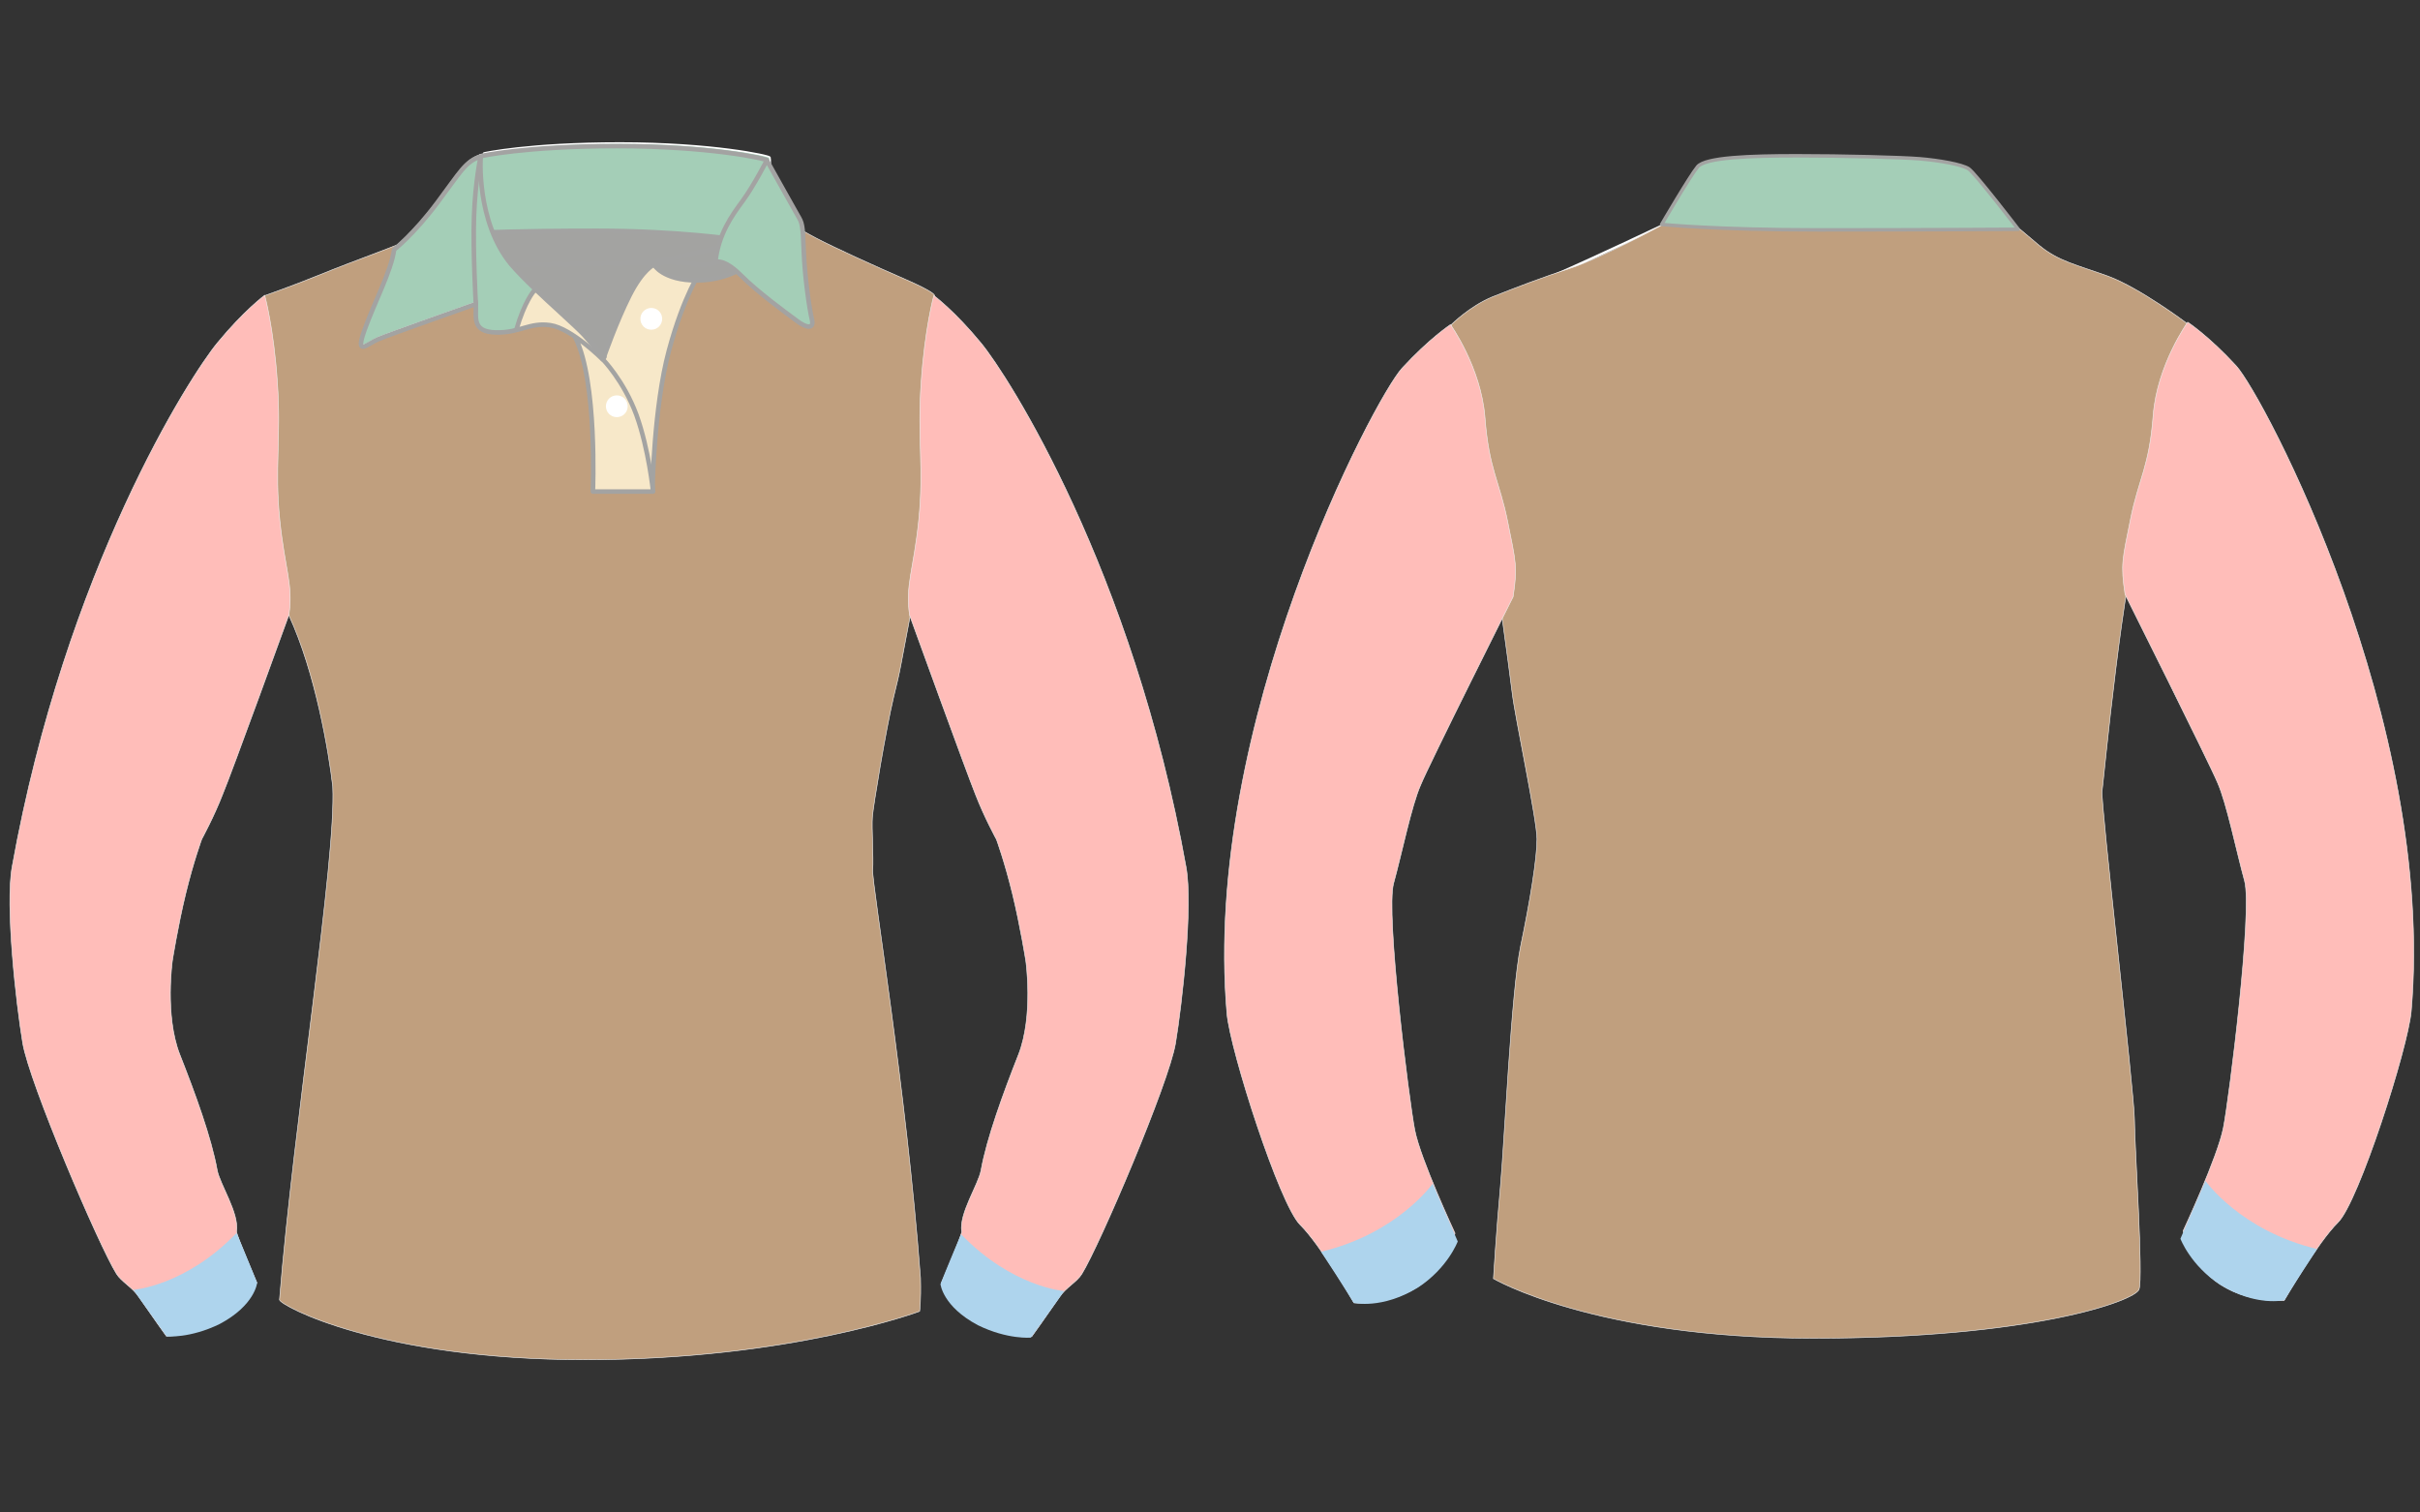 <?xml version="1.0" encoding="utf-8"?>
<!-- Generator: Adobe Illustrator 28.3.0, SVG Export Plug-In . SVG Version: 6.00 Build 0)  -->
<!DOCTYPE svg PUBLIC "-//W3C//DTD SVG 1.1//EN" "http://www.w3.org/Graphics/SVG/1.1/DTD/svg11.dtd">
<svg version="1.1" id="leaver" xmlns:x="http://ns.adobe.com/Extensibility/1.0/" xmlns:i="http://ns.adobe.com/AdobeIllustrator/10.0/" xmlns:graph="http://ns.adobe.com/Graphs/1.0/"
	 xmlns="http://www.w3.org/2000/svg" xmlns:xlink="http://www.w3.org/1999/xlink" x="0px" y="0px" viewBox="0 0 800 500"
	 style="enable-background:new 0 0 800 500;" xml:space="preserve">
<rect x="0" y="0" width="800" height="500" fill="#333333" stroke="none"/>
<style type="text/css">
	.st0{fill:#FFFFFF;}
	.st1{fill:#C09F7E;stroke:#EFEFEF;stroke-width:0.188;stroke-miterlimit:10;}
	.st2{fill:#FFBDB9;stroke:#EFEFEF;stroke-width:0.188;stroke-miterlimit:10;}
	.st3{fill:#A4CEB7;stroke:#FFFFFF;stroke-width:0.564;stroke-miterlimit:10;}
	.st4{fill:none;stroke:#A3A3A2;stroke-width:1.158;stroke-linecap:round;stroke-linejoin:round;stroke-miterlimit:10;}
	.st5{fill:#A3A3A1;}
	.st6{fill:none;stroke:#A3A3A2;stroke-width:1.504;stroke-linecap:round;stroke-linejoin:round;stroke-miterlimit:10;}
	.st7{fill:#F7E8C9;stroke:#FFFFFF;stroke-width:0.564;stroke-miterlimit:10;}
	.st8{fill:#A3A3A1;stroke:#FFFFFF;stroke-width:0.188;stroke-miterlimit:10;}
	.st9{fill:#F7E8C9;}
	.st10{fill:#AED4ED;}
	.st11{display:none;}
	.st12{display:inline;fill:#A3A3A2;}
	.st13{display:inline;}
	.st14{fill:#A3A3A3;}
	.st15{fill:#A3A3A3;stroke:#FFFFFF;stroke-width:0.188;stroke-miterlimit:10;}
	.st16{fill:none;stroke:#A3A3A3;stroke-width:1.504;stroke-linecap:round;stroke-linejoin:round;stroke-miterlimit:10;}
	.st17{fill:none;stroke:#A3A3A3;stroke-width:1.504;stroke-miterlimit:10;}
	.st18{display:inline;fill:none;stroke:#A3A3A3;stroke-width:1.504;stroke-miterlimit:10;}
</style>
<g id="main">
	<path class="st0" d="M562.1,69.1l-12.8,5.1c0,0-21,10-35.6,16.4c-14.6,6.4-18.7,9-25.1,11.5c-6.4,2.6-9.2,5.6-9.2,5.6L562.1,69.1z"
		/>
	<path class="st1" d="M722.7,106.7c0,0-15.3-11.5-25.8-15.4c-10.5-3.8-16.4-4.9-22.8-10.2l-6.4-5.4l-21.2-5.6l-86.7-2l-10,6.1
		c0,0-20.2,11-30.2,14.3c-10,3.3-18.9,6.7-26.4,9.7c-7.4,3.1-13.3,9-13.3,9l-7.9,30.4l22,48.3c0,0,4.9,34.7,5.9,43.2
		c1,8.4,8.2,41.9,8.2,48.3c0,6.4-2.3,20.5-5.4,35.3c-3.1,14.8-5.4,65.5-6.7,79.6c-1.3,14.1-2.3,30.4-2.3,30.4s33.5,19.7,105.7,19.7
		c72.1,0,106.2-12.3,107.7-16.1c1.5-3.8-1.5-48.1-1.5-56.3c0-8.2-11.3-105.2-10.7-108.5c0.5-3.3,7.2-74.7,13-87.3
		c5.9-12.5,7.2-18.4,8.2-30.4c1-12,3.8-16.6,6.1-25.8C724.6,108.8,722.7,106.7,722.7,106.7"/>
	<path class="st1" d="M308.9,97.6c0,0,0.2-1-9.7-5.3c-9.9-4.3-23.3-10.4-29.4-13.6c-6.2-3.2-14-8.4-14-8.4l-15.7,0.9l-85.3,4
		c0,0-17.3,2.2-18.9,3.6c-1.6,1.4-17.4,6.8-31.1,12.4c-7.6,3.1-17.2,6.5-17.2,6.5L75,123.3l-2.6,43.1c0,0,14.5,18.3,23.1,37
		c8.8,19,13.2,45.3,14.5,56.6c1.2,24.4-12.9,111.1-17.6,169.7c0.3,1.9,33.2,19.8,101.1,19.8c67.9,0,110.5-16,110.5-16
		s0.5-3.2,0.3-11c-4.7-62.4-16.1-130.3-15.8-134.8c0.3-4.6-0.4-13.9-0.1-17.7c0.3-3.7,4.4-28.6,7-39.5c2.8-11.5,1-3.8,8.8-44.1
		l10.8-1.4c0,0,9.9-22.5,11.2-24.4C327.6,158.6,308.9,97.6,308.9,97.6z"/>
	<path class="st2" d="M95.5,203.3c1.5-9.9-1.3-14.9-3-31.3c-1.8-17.7,0.5-26.8-0.8-45.5c-1.2-18.1-4.2-28.9-4.2-28.9
		s-6.9,5.1-15.6,15.7C63.1,123.9,21.7,188.1,4,286.6c-2.3,12.7,1.3,45,3.5,58.2c2.2,13.2,25.2,67,31,76.3c1.6,2.6,5.3,4.5,7.3,7.5
		c4.6,6.7,9.2,13.1,9.2,13.1s22.1-0.2,29.9-17.7c0,0-6.8-15.8-6.7-16.9c0.9-6.1-5.5-15.5-6.4-20.3c-1.9-10.6-7.3-25.4-12.4-38.3
		c-5-12.9-2.4-31-2.4-31s1.8-11.4,4.4-22.1c2.6-10.7,5.3-18,5.3-18s4-7.3,6.9-14.8C76.7,255.2,95.5,203.3,95.5,203.3z"/>
	<path class="st2" d="M300.7,203.4c-1.5-9.9,1.3-14.9,3-31.3c1.8-17.7-0.5-26.8,0.8-45.5c1.2-18.1,4.2-28.9,4.2-28.9
		s6.9,5.1,15.6,15.7c8.8,10.6,50.1,74.8,67.8,173.3c2.3,12.7-1.3,45-3.5,58.2c-2.2,13.2-25.2,67-31,76.3c-1.6,2.6-5.3,4.5-7.3,7.5
		c-4.6,6.7-9.2,13.1-9.2,13.1s-22.1-0.2-29.9-17.7c0,0,6.8-15.8,6.7-16.9c-0.9-6.1,5.5-15.5,6.4-20.3c1.9-10.6,7.3-25.4,12.4-38.3
		c5-12.9,2.4-31,2.4-31s-1.8-11.4-4.4-22.1c-2.6-10.7-5.3-18-5.3-18s-4-7.3-6.9-14.8C319.5,255.3,300.7,203.4,300.7,203.4z"/>
	<path class="st2" d="M500.2,197.3c1.5-9.9,0.9-11.5-1.8-24.9c-2.7-13.4-6.2-17.2-7.5-34.4c-1.3-16.6-11.4-30.7-11.4-30.7
		s-7,4.6-16,14.4c-9,9.8-66.2,117.7-57.9,213.4c1.1,12.3,17.4,63.1,24.2,69.8c6.8,6.7,17.8,25.8,17.8,25.8s26.6,2.4,33.4-23
		c0,0-11.4-24.4-13.3-34.1c-1.9-9.7-9.7-71.7-7-81.6c2.7-9.8,5.9-25.6,8.9-32.4C472.3,252.9,500.2,197.3,500.2,197.3z"/>
	<path class="st2" d="M702.5,196.5c-1.5-9.9-0.9-11.5,1.8-24.9c2.7-13.4,6.2-17.2,7.5-34.4c1.3-16.6,11.4-30.7,11.4-30.7
		s7,4.6,16,14.4c9,9.8,66.2,117.7,57.9,213.4c-1.1,12.3-17.4,63.1-24.2,69.8c-6.8,6.7-17.8,25.8-17.8,25.8s-26.6,2.5-33.4-23
		c0,0,11.4-24.4,13.3-34.1c1.9-9.7,9.7-71.7,7-81.6c-2.7-9.8-5.9-25.6-8.9-32.4C730.3,252.1,702.5,196.5,702.5,196.5z"/>
	<g>
		<path class="st3" d="M549.3,74.2c0,0,17.9,1.8,51.9,1.8c34,0,66-0.2,66-0.2s-14.1-18.4-16.4-20c-2.3-1.5-10-2.8-16.1-3.3
			c-6.1-0.5-25.3-1-40.7-1c-15.4,0-30.2,0.5-32.8,3.6C558.7,58.1,549.3,74.2,549.3,74.2"/>
		<path class="st4" d="M549.3,74.2c0,0,17.9,1.8,51.9,1.8c34,0,66-0.2,66-0.2s-14.1-18.4-16.4-20c-2.3-1.5-10-2.8-16.1-3.3
			c-6.1-0.5-25.3-1-40.7-1c-15.4,0-30.2,0.5-32.8,3.6C558.7,58.1,549.3,74.2,549.3,74.2z"/>
	</g>
	<g>
		<path class="st3" d="M254.5,52c-0.3-0.6-19.1-4.7-49.5-4.7c-30.4,0-45,3.3-45,3.3l-4.8,7.4l2.7,26.2c0,0,14.6,2.3,15.3,2.3
			c0.8,0,40.2-0.6,41.6-0.5c1.5,0.2,30.6-6.7,30.6-6.7s8.2-11.8,8.7-12.6C254.4,66.1,254.8,52.6,254.5,52"/>
		<path class="st5" d="M197.4,76.3c-27.1,0-37.6,0.6-37.6,0.6l3.9,19.3c0,0,26.7,8.5,31.7,18.5c5,9.9,8.7,11.5,9.2,11.8
			c0.5,0.3,5.4-18.3,10.8-29.5c5.4-11.2,22.2-6,22.2-6s3.3-3.7,3.1-3.8c-0.2-0.1,2.7-8,2.7-8S224.5,76.3,197.4,76.3"/>
		<path class="st6" d="M253.5,53c-0.3-0.6-19.1-4.7-49.5-4.7c-30.4,0-45,3.3-45,3.3l-4.8,7.4l2.7,26.2c0,0,14.6,2.3,15.3,2.3
			c0.8,0,40.2-0.6,41.6-0.5c1.5,0.2,30.6-6.7,30.6-6.7s8.2-11.8,8.7-12.6C253.4,67,253.8,53.6,253.5,53z"/>
		<path class="st6" d="M197.4,76.3c-27.1,0-37.6,0.6-37.6,0.6l3.9,19.3c0,0,26.7,8.5,31.7,18.5c5,9.9,8.7,11.5,9.2,11.8
			c0.5,0.3,5.4-18.3,10.8-29.5c5.4-11.2,22.2-6,22.2-6s3.3-3.7,3.1-3.8c-0.2-0.1,2.7-8,2.7-8S224.5,76.3,197.4,76.3z"/>
		<path class="st7" d="M225.9,89.8l-9.7-2.3c0,0-3.7,1.5-8.1,10.2c-4.4,8.7-8.4,20.2-8.4,20.2l-2.7,3.8c0,0,3.5,7.9,4,8.9
			c0.6,1,2.2,29.9,3,29.9c0.8,0,11.7,1.4,11.7,1.4s0.4-27.2,5.4-45.9c5-18.6,10.6-26.5,10.6-26.5L225.9,89.8z"/>
		<path class="st6" d="M225.9,89.8l-9.7-2.3c0,0-3.7,1.5-8.1,10.2c-4.4,8.7-8.4,20.2-8.4,20.2l-2.7,3.8c0,0,3.5,7.9,4,8.9
			c0.6,1,2.2,29.9,3,29.9c0.8,0,11.7,1.4,11.7,1.4s0.4-27.2,5.4-45.9c5-18.6,10.6-26.5,10.6-26.5L225.9,89.8z"/>
		<path class="st8" d="M241.4,82.4l-4.2,4.1c0,0-2,1.5-7.4,0.8c-5.4-0.7-10.1-1-13.6,0.2c0,0,2.9,5.2,14.1,5.2
			c11.2,0,17.5-5.7,17.5-5.7L241.4,82.4z"/>
		<path class="st6" d="M241.4,82.4l-4.2,4.1c0,0-2,1.5-7.4,0.8c-5.4-0.7-10.1-1-13.6,0.2c0,0,2.9,5.2,14.1,5.2
			c11.2,0,17.5-5.7,17.5-5.7L241.4,82.4z"/>
		<path class="st7" d="M215.9,162.5c0,0-1.4-13.9-5.5-25.3c-4.2-11.4-11.2-18.5-11.2-18.5l-0.6-2.3l-8.4-4.8
			c7.3,14.4,5.8,50.9,5.8,50.9H215.9z"/>
		<path class="st6" d="M215.9,162.5c0,0-1.4-13.9-5.5-25.3c-4.2-11.4-11.2-18.5-11.2-18.5l-0.6-2.3l-8.4-4.8
			c7.3,14.4,5.8,50.9,5.8,50.9H215.9z"/>
		<path class="st3" d="M168.9,87.3c-11.6-14.2-10-35.6-10-35.6s-2.6,3.4-5.6,10.6l-4.2,24.6c0,0,8,9.2,8.2,13.6
			c0.2,4.4-1.4,9.2,6.6,9.4c2.2,0.2,3.5,0.1,7.3-1.1c0,0,1.4-6.9,2.7-8.6s3.2-4.2,3.2-4.2L168.9,87.3"/>
		<path class="st9" d="M170.8,108.8c0,0,2.1-8.3,5.7-12.5c0,0,6.4,4,12.1,10.4c5.7,6.4,7.4,8.7,7.4,8.7s-9.5-8-14.7-8.1
			C175.9,107.1,170.8,108.8,170.8,108.8z"/>
		<path class="st6" d="M168.9,87.3c-11.6-14.2-10-35.6-10-35.6s-2.6,3.4-5.6,10.6l-4.2,24.6c0,0,8,9.2,8.2,13.6
			c0.2,4.4-1.4,9.2,6.6,9.4c8,0.2,11-3.4,18-2.4c7,1,17.3,11.3,17.3,11.3l0.6-0.8C194.4,110.5,177.5,97.3,168.9,87.3z"/>
		<path class="st3" d="M159,51.2c0,0-1.8,8.2-2.2,19.8c-0.4,11.6,0.6,29,0.6,29s-28.4,10-32.2,11.6c-3.8,1.6-7.8,6-4.6-3
			c3.2-9,8.8-19.4,9.8-26.6c0,0,6.4-5,14.2-15.4C152.4,56.2,153.8,53,159,51.2"/>
		<path class="st6" d="M158.9,51.7c0,0-1.8,8.2-2.2,19.8c-0.4,11.6,0.6,29,0.6,29s-28.4,10-32.2,11.6c-3.8,1.6-7.8,6-4.6-3
			c3.2-9,8.8-19.4,9.8-26.6c0,0,6.4-5,14.2-15.4C152.3,56.7,153.7,53.5,158.9,51.7z"/>
		<path class="st6" d="M176.5,96.2c0,0-3.1,3.4-5.8,12.8"/>
		<path class="st0" d="M207.5,134.3c0,2-1.6,3.6-3.6,3.6c-2,0-3.6-1.6-3.6-3.6c0-2,1.6-3.6,3.6-3.6
			C205.9,130.7,207.5,132.3,207.5,134.3L207.5,134.3z"/>
		<path class="st0" d="M218.9,105.4c0,2-1.6,3.6-3.6,3.6c-2,0-3.6-1.6-3.6-3.6c0-2,1.6-3.6,3.6-3.6
			C217.3,101.8,218.9,103.4,218.9,105.4L218.9,105.4z"/>
		<path class="st3" d="M253.5,53c0,0-4.2,8.2-7.9,13.3c-3.7,5-8.1,11.1-9.1,20.3c0,0,2.7-1.3,8.4,4.4c5.7,5.7,14.8,12.3,18.3,14.9
			c3.5,2.7,6,2.9,5.2-0.3c-0.8-3.2-2.4-14.1-2.7-22.7c-0.3-8.6-0.5-9.2-2-11.7C262.2,68.6,253.5,53,253.5,53"/>
		<path class="st6" d="M253.5,53c0,0-4.2,8.2-7.9,13.3c-3.7,5-8.1,11.1-9.1,20.3c0,0,2.7-1.3,8.4,4.4c5.7,5.7,14.8,12.3,18.3,14.9
			c3.5,2.7,6,2.9,5.2-0.3c-0.8-3.2-2.4-14.1-2.7-22.7c-0.3-8.6-0.5-9.2-2-11.7C262.2,68.6,253.5,53,253.5,53z"/>
	</g>
	<path class="st10" d="M44.1,426.4c0,0,17.3-1.3,34.1-18.8c5.2,12.3,6.8,16.5,6.8,16.5s-0.7,7.4-12.4,13.6
		c-9.8,4.8-17.5,4.1-17.5,4.1L44.1,426.4z"/>
	<path class="st10" d="M351.8,426.8c0,0-17.3-1.3-34.1-18.8c-5.2,12.3-6.8,16.5-6.8,16.5s0.7,7.4,12.4,13.6
		c9.8,4.8,17.5,4.1,17.5,4.1L351.8,426.8z"/>
	<path class="st10" d="M473.6,391.3c0,0-11.6,16.5-36.9,22.5c7.9,12,10.8,16.9,10.8,16.9s9.3,2.3,21.3-5.1
		c9.8-6.4,13.1-15.2,13.1-15.2L473.6,391.3z"/>
	<path class="st10" d="M729.1,390.4c0,0,11.6,16.5,36.9,22.5c-7.9,12-10.8,16.9-10.8,16.9s-9.3,2.3-21.3-5.1
		c-9.8-6.4-13.1-15.2-13.1-15.2L729.1,390.4z"/>
</g>
<g id="matte" class="st11">
	<path class="st12" d="M392.1,286.7c2.3,12.7-1.3,45-3.5,58.2c-2.2,13.2-25.2,67-31,76.3c-1.3,2.1-4,3.8-6,5.9
		c-0.5,0.5-0.9,1-1.3,1.6c-1.5,2.3-3.1,4.5-4.4,6.4l-0.1,0.2l-4.7,6.6l-0.3,0.4c0,0-7.7,0.7-17.5-4.1c-11.6-6.2-12.4-13.6-12.4-13.6
		s1.6-4.2,6.8-16.4c0,0,0,0,0,0c0.1-0.4,0.2-0.7,0.2-0.8c-0.9-6,5.5-15.5,6.4-20.3c1.9-10.6,7.3-25.5,12.4-38.3
		c5-12.9,2.4-31,2.4-31s-1.8-11.4-4.4-22.1c-2.6-10.7-5.3-18-5.3-18s-4-7.3-6.9-14.8c-2.7-7-19.8-54-21.6-58.9
		c-3.9,20.5-3.1,17.1-5.4,26.5c-2.7,11-6.8,35.8-7,39.5c-0.3,3.7,0.4,13.1,0.1,17.7c-0.3,4.6,11.1,72.5,15.8,134.8
		c0.2,7.8-0.3,11-0.3,11s-42.5,16-110.5,16c-68,0-100.9-17.9-101.1-19.8c4.7-58.6,18.8-145.3,17.6-169.7
		c-1.3-11.2-5.7-37.5-14.5-56.6c0,0-18.9,51.9-21.7,59.4c-2.9,7.4-6.9,14.8-6.9,14.8s-2.7,7.3-5.3,18c-2.6,10.7-4.4,22.1-4.4,22.1
		s-2.6,18.1,2.4,31c5,12.9,10.5,27.7,12.4,38.3c0.9,4.8,7.3,14.2,6.4,20.3c0,0.3,0.3,1.4,0.9,3c0,0,0,0,0,0.1
		c0.1,0.2,0.1,0.3,0.2,0.5c0.1,0.2,0.2,0.5,0.3,0.7c0.1,0.3,0.2,0.6,0.4,0.9c0.1,0.2,0.1,0.3,0.2,0.5c0.1,0.1,0.1,0.2,0.2,0.4
		c0.1,0.3,0.2,0.6,0.4,0.9c0.1,0.2,0.1,0.3,0.2,0.5c0.1,0.2,0.2,0.4,0.3,0.7c0.1,0.3,0.3,0.7,0.4,1c0.1,0.3,0.2,0.5,0.3,0.8
		c0.3,0.7,0.6,1.4,0.9,2.1c0.1,0.2,0.1,0.3,0.2,0.4c0.5,1.2,0.9,2.2,1.3,3c0,0.1,0.1,0.2,0.1,0.3c0,0.1,0.1,0.1,0.1,0.2
		c0,0.1,0,0.1,0.1,0.2c0,0.1,0,0.1,0.1,0.1c0,0.1,0.1,0.1,0.1,0.2c0,0,0,0,0,0.1c0,0.1,0,0.1,0.1,0.2c0,0,0,0.1,0,0.1
		c0,0.1,0,0.1,0.1,0.1c0,0,0,0.1,0,0.1s-0.7,7.4-12.4,13.6c-9.8,4.8-17.5,4.1-17.5,4.1l-2.9-4l-0.3-0.5c-0.1-0.2-0.2-0.3-0.3-0.5
		c-1.6-2.3-3.7-5.2-5.7-8.2c-0.4-0.6-0.9-1.2-1.4-1.7c-2-2.1-4.6-3.7-5.9-5.8c-5.8-9.4-28.8-63.1-31-76.3
		c-2.2-13.2-5.8-45.5-3.5-58.2c17.7-98.5,59.1-162.7,67.8-173.3c8.8-10.6,15.6-15.7,15.6-15.7s9.6-3.4,17.2-6.5
		c10.3-4.2,21.7-8.3,27.5-10.7c2.4-2.2,7.1-6.8,12.4-13.8c7.8-10.4,9.2-13.6,14.4-15.4c0,0,0,0.2-0.1,0.4c0.1,0,0.2,0,0.4-0.1
		l0.6-0.9c0,0,14.6-3.3,45.1-3.3c30.4,0,49.2,4.1,49.5,4.7c0.1,0.2,0.1,1.3,0.1,3v0c2.4,4.3,8,14.2,9.1,16.2c0.9,1.6,1.4,2.4,1.6,5
		c1.5,0.9,3,1.7,4.4,2.5c6.2,3.2,19.5,9.4,29.4,13.7c9.9,4.3,9.7,5.3,9.7,5.3s0,0.1,0.1,0.4c1.5,1.2,7.7,6.2,15.3,15.4
		C333.1,124,374.4,188.2,392.1,286.7z"/>
	<path class="st12" d="M797.2,334.3c-1.1,12.3-17.4,63.1-24.2,69.8c-2.1,2.1-4.6,5.3-7.1,8.8c-4,5.7-7.8,12-9.6,15.1
		c-0.1,0.1-0.1,0.2-0.2,0.3c-0.1,0.2-0.2,0.4-0.3,0.5c-0.4,0.6-0.6,0.9-0.6,0.9s-0.3,0.1-0.9,0.2h0c-2.6,0.4-10.6,0.8-20.4-5.2
		c-9.8-6.4-13.1-15.2-13.1-15.2l1.1-2.4c0-0.1,0-0.1-0.1-0.2c0,0,11.4-24.4,13.3-34.1c1.9-9.7,9.7-71.7,7-81.6
		c-2.7-9.8-5.9-25.6-8.9-32.4c-2.8-6.4-27.4-55.8-30.5-61.8c-4.1,25.5-7.5,62-7.9,64.4c-0.5,3.3,10.7,100.3,10.7,108.5
		c0,8.2,3.1,52.5,1.5,56.3c-1.5,3.8-35.6,16.1-107.7,16.1c-72.1,0-105.7-19.7-105.7-19.7s1-16.4,2.3-30.5
		c1.3-14.1,3.6-64.7,6.7-79.6c3.1-14.8,5.4-28.9,5.4-35.3c0-6.4-7.2-39.8-8.2-48.3c-0.5-4.2-2-15-3.3-24.7
		c-7.6,15.2-24.9,50.1-27.2,55.4c-3,6.8-6.2,22.6-8.9,32.4c-2.7,9.8,5.1,71.9,7,81.6c1.9,9.7,13.3,34.1,13.3,34.1
		c0,0.1,0,0.1-0.1,0.2l1.1,2.5c0,0-3.3,8.8-13.1,15.2c-12,7.4-21.4,5.1-21.4,5.1s-0.1-0.1-0.2-0.4c0-0.1-0.1-0.2-0.2-0.3
		c0-0.1-0.1-0.1-0.1-0.2c0-0.1-0.1-0.2-0.1-0.2c0-0.1-0.1-0.1-0.1-0.2c0-0.1-0.1-0.1-0.1-0.2c0,0,0,0,0-0.1c0-0.1-0.1-0.1-0.1-0.2
		c0,0,0,0,0-0.1c0,0,0-0.1,0-0.1c-0.1-0.2-0.2-0.4-0.3-0.6c-0.1-0.1-0.2-0.3-0.3-0.5c-0.1-0.2-0.2-0.4-0.4-0.6
		c-0.1-0.2-0.2-0.4-0.3-0.6c-0.1-0.1-0.1-0.2-0.2-0.2c0-0.1-0.1-0.1-0.1-0.2c-0.1-0.1-0.2-0.3-0.3-0.4c-0.1-0.2-0.2-0.3-0.3-0.5
		c-0.2-0.3-0.3-0.6-0.5-0.8c-0.9-1.5-2-3.2-3.1-4.9c-0.2-0.4-0.5-0.8-0.7-1.1c-0.3-0.5-0.6-1-0.9-1.4c-0.4-0.6-0.9-1.3-1.3-1.9
		c-0.3-0.4-0.6-0.8-0.9-1.2c-2.5-3.6-5-6.9-7.1-8.9c-6.8-6.7-23.1-57.5-24.2-69.8c-8.3-95.7,48.9-203.6,57.9-213.4
		c9-9.8,16-14.4,16-14.4s0.1,0.1,0.2,0.3c-0.1,0.1-0.1,0.1-0.2,0.2l0.2-0.1l0.3-0.1l0.1-0.3c0,0,0.1-0.1,0.4-0.4c0,0,0,0,0.1-0.1
		c1.5-1.4,6.6-5.9,12.8-8.5c6-2.5,13-5.1,20.7-7.8c14.6-6.4,35.3-16.3,35.3-16.3s9.5-16.1,12-19.2c2.5-3.1,17.4-3.6,32.7-3.6
		c15.4,0,34.5,0.5,40.7,1c6.1,0.5,13.8,1.8,16.1,3.3c2.2,1.5,14.7,17.8,16.2,19.8l0.7,0.2l6.4,5.4c6.4,5.4,12.3,6.4,22.8,10.2
		c10.5,3.8,25.8,15.4,25.8,15.4s0.1,0.1,0.2,0.3c0.2-0.3,0.3-0.5,0.3-0.5s7,4.6,16,14.4C748.2,130.7,805.5,238.6,797.2,334.3z"/>
</g>
<g id="line" class="st11">
	<g class="st13">
		<path class="st14" d="M193.5,426l-1,0l0-1.5l1,0l1.2,0l0,1.5L193.5,426z M195.5,426l0-1.5l2.3,0l0,1.5L195.5,426z M191.7,426
			c-0.8,0-1.5,0-2.3,0l0-1.5c0.7,0,1.5,0,2.3,0L191.7,426z M188.7,426c-0.8,0-1.5,0-2.3,0l0-1.5c0.7,0,1.5,0,2.3,0L188.7,426z
			 M198.5,426l0-1.5c0.8,0,1.5,0,2.3,0l0,1.5C200,426,199.2,426,198.5,426z M185.7,425.9c-0.8,0-1.5,0-2.3,0l0-1.5
			c0.7,0,1.5,0,2.3,0L185.7,425.9z M201.5,425.9l0-1.5c0.8,0,1.5,0,2.3,0l0,1.5C203,425.9,202.3,425.9,201.5,425.9z M182.7,425.9
			c-0.8,0-1.5,0-2.3-0.1l0-1.5c0.7,0,1.5,0,2.3,0.1L182.7,425.9z M204.5,425.9l0-1.5c0.8,0,1.5,0,2.3-0.1l0,1.5
			C206,425.8,205.3,425.9,204.5,425.9z M179.7,425.8c-0.8,0-1.5,0-2.3-0.1l0-1.5c0.7,0,1.5,0,2.3,0.1L179.7,425.8z M207.5,425.8
			l0-1.5c0.8,0,1.5,0,2.3-0.1l0.1,1.5C209,425.8,208.3,425.8,207.5,425.8z M176.6,425.7c-0.8,0-1.5-0.1-2.3-0.1l0.1-1.5
			c0.7,0,1.5,0.1,2.3,0.1L176.6,425.7z M210.5,425.7l-0.1-1.5c0.8,0,1.5-0.1,2.3-0.1l0.1,1.5C212,425.6,211.3,425.7,210.5,425.7z
			 M173.6,425.6c-0.8,0-1.5-0.1-2.3-0.1l0.1-1.5c0.7,0,1.5,0.1,2.3,0.1L173.6,425.6z M213.5,425.6l-0.1-1.5c0.8,0,1.5-0.1,2.3-0.1
			l0.1,1.5C215.1,425.5,214.3,425.6,213.5,425.6z M170.6,425.5c-0.8,0-1.5-0.1-2.3-0.1l0.1-1.5c0.7,0,1.5,0.1,2.3,0.1L170.6,425.5z
			 M216.6,425.5l-0.1-1.5c0.8,0,1.5-0.1,2.3-0.1l0.1,1.5C218.1,425.4,217.3,425.4,216.6,425.5z M167.6,425.3c-0.8,0-1.5-0.1-2.3-0.1
			l0.1-1.5c0.7,0,1.5,0.1,2.2,0.1L167.6,425.3z M219.6,425.3l-0.1-1.5c0.8,0,1.5-0.1,2.2-0.1l0.1,1.5
			C221.1,425.2,220.3,425.3,219.6,425.3z M164.6,425.1c-0.8,0-1.5-0.1-2.3-0.1l0.1-1.5c0.7,0,1.5,0.1,2.2,0.1L164.6,425.1z
			 M222.6,425.1l-0.1-1.5c0.8,0,1.5-0.1,2.2-0.1l0.1,1.5C224.1,425,223.3,425.1,222.6,425.1z M161.6,425c-0.8,0-1.5-0.1-2.3-0.2
			l0.1-1.5c0.7,0.1,1.5,0.1,2.2,0.2L161.6,425z M225.6,424.9l-0.1-1.5c0.8-0.1,1.5-0.1,2.2-0.2l0.1,1.5
			C227.1,424.8,226.3,424.9,225.6,424.9z M158.6,424.7c-0.8-0.1-1.5-0.1-2.3-0.2l0.1-1.5c0.7,0.1,1.5,0.1,2.2,0.2L158.6,424.7z
			 M228.6,424.7l-0.1-1.5c0.8-0.1,1.5-0.1,2.2-0.2l0.1,1.5C230.1,424.6,229.3,424.7,228.6,424.7z M155.6,424.5
			c-0.8-0.1-1.5-0.1-2.3-0.2l0.1-1.5c0.7,0.1,1.5,0.1,2.2,0.2L155.6,424.5z M231.6,424.5l-0.1-1.5c0.8-0.1,1.5-0.1,2.2-0.2l0.1,1.5
			C233.1,424.4,232.3,424.4,231.6,424.5z M152.6,424.3c-0.8-0.1-1.5-0.1-2.3-0.2l0.1-1.5c0.7,0.1,1.5,0.1,2.2,0.2L152.6,424.3z
			 M234.6,424.2l-0.1-1.5c0.8-0.1,1.5-0.1,2.2-0.2l0.1,1.5C236.1,424.1,235.4,424.2,234.6,424.2z M149.6,424
			c-0.8-0.1-1.5-0.1-2.3-0.2l0.1-1.5c0.7,0.1,1.5,0.1,2.2,0.2L149.6,424z M237.6,424l-0.1-1.5c0.8-0.1,1.5-0.1,2.2-0.2l0.1,1.5
			C239.1,423.8,238.4,423.9,237.6,424z M146.6,423.7c-0.8-0.1-1.5-0.2-2.2-0.2l0.2-1.5c0.7,0.1,1.5,0.2,2.2,0.2L146.6,423.7z
			 M240.6,423.7l-0.1-1.5c0.8-0.1,1.5-0.1,2.2-0.2l0.2,1.5C242.1,423.5,241.4,423.6,240.6,423.7z M143.6,423.4
			c-0.8-0.1-1.5-0.2-2.2-0.2l0.2-1.5c0.7,0.1,1.5,0.2,2.2,0.2L143.6,423.4z M243.6,423.4l-0.2-1.5c0.8-0.1,1.5-0.2,2.2-0.2l0.2,1.5
			C245.1,423.2,244.4,423.3,243.6,423.4z M246.6,423.1l-0.2-1.5c0.8-0.1,1.5-0.2,2.2-0.3l0.2,1.5C248.1,422.9,247.3,423,246.6,423.1
			z M140.6,423.1c-0.8-0.1-1.5-0.2-2.2-0.3l0.2-1.5c0.7,0.1,1.5,0.2,2.2,0.3L140.6,423.1z M249.6,422.7l-0.2-1.5
			c0.8-0.1,1.5-0.2,2.2-0.3l0.2,1.5C251.1,422.6,250.3,422.6,249.6,422.7z M137.6,422.7c-0.8-0.1-1.5-0.2-2.2-0.3l0.2-1.5
			c0.7,0.1,1.5,0.2,2.2,0.3L137.6,422.7z M252.6,422.4l-0.2-1.5c0.8-0.1,1.5-0.2,2.2-0.3l0.2,1.5
			C254.1,422.2,253.3,422.3,252.6,422.4z M134.6,422.3c-0.8-0.1-1.5-0.2-2.2-0.3l0.2-1.5c0.7,0.1,1.5,0.2,2.2,0.3L134.6,422.3z
			 M255.6,422l-0.2-1.5c0.8-0.1,1.5-0.2,2.2-0.3l0.2,1.5C257.1,421.8,256.3,421.9,255.6,422z M131.6,422c-0.8-0.1-1.5-0.2-2.2-0.3
			l0.2-1.5c0.7,0.1,1.5,0.2,2.2,0.3L131.6,422z M258.6,421.6l-0.2-1.5c0.8-0.1,1.5-0.2,2.2-0.3l0.2,1.5
			C260.1,421.4,259.3,421.5,258.6,421.6z M128.6,421.5c-0.8-0.1-1.5-0.2-2.2-0.3l0.2-1.5c0.7,0.1,1.5,0.2,2.2,0.3L128.6,421.5z
			 M261.5,421.2l-0.2-1.5c0.8-0.1,1.5-0.2,2.2-0.3l0.2,1.5C263,421,262.3,421.1,261.5,421.2z M125.6,421.1c-0.8-0.1-1.5-0.2-2.2-0.3
			l0.2-1.5c0.7,0.1,1.5,0.2,2.2,0.3L125.6,421.1z M264.5,420.8l-0.2-1.5c0.8-0.1,1.5-0.2,2.2-0.3l0.2,1.5
			C266,420.5,265.3,420.7,264.5,420.8z M122.7,420.6c-0.8-0.1-1.5-0.2-2.2-0.4l0.2-1.5c0.7,0.1,1.5,0.2,2.2,0.4L122.7,420.6z
			 M267.5,420.3l-0.2-1.5c0.8-0.1,1.5-0.2,2.2-0.3l0.2,1.5C269,420.1,268.3,420.2,267.5,420.3z M119.7,420.2
			c-0.8-0.1-1.5-0.3-2.2-0.4l0.3-1.5c0.7,0.1,1.5,0.2,2.2,0.4L119.7,420.2z M270.5,419.8l-0.2-1.5c0.8-0.1,1.5-0.2,2.2-0.4l0.2,1.5
			C272,419.6,271.2,419.7,270.5,419.8z M116.7,419.7c-0.8-0.1-1.5-0.3-2.2-0.4l0.3-1.5c0.7,0.1,1.5,0.3,2.2,0.4L116.7,419.7z
			 M273.5,419.4l-0.2-1.5c0.8-0.1,1.5-0.3,2.2-0.4l0.3,1.5C275,419.1,274.2,419.2,273.5,419.4z M113.7,419.1
			c-0.8-0.1-1.5-0.3-2.2-0.4l0.3-1.5c0.7,0.1,1.5,0.3,2.2,0.4L113.7,419.1z M276.4,418.8l-0.3-1.5c0.8-0.1,1.5-0.3,2.2-0.4l0.3,1.5
			C277.9,418.6,277.2,418.7,276.4,418.8z M110.8,418.6c-0.8-0.1-1.5-0.3-2.2-0.4l0.3-1.5c0.7,0.1,1.4,0.3,2.2,0.4L110.8,418.6z
			 M279.4,418.3l-0.3-1.5c0.8-0.1,1.5-0.3,2.2-0.4l0.3,1.5C280.9,418,280.2,418.2,279.4,418.3z M107.8,418c-0.8-0.2-1.5-0.3-2.2-0.5
			l0.3-1.5c0.7,0.1,1.4,0.3,2.2,0.5L107.8,418z M282.4,417.8l-0.3-1.5c0.8-0.1,1.5-0.3,2.2-0.4l0.3,1.5
			C283.9,417.5,283.1,417.6,282.4,417.8z M104.9,417.4c-0.8-0.2-1.5-0.3-2.2-0.5l0.3-1.5c0.7,0.2,1.4,0.3,2.2,0.5L104.9,417.4z
			 M285.3,417.2l-0.3-1.5c0.8-0.1,1.5-0.3,2.2-0.4l0.3,1.5C286.8,416.9,286.1,417.1,285.3,417.2z M101.9,416.7
			c-0.8-0.2-1.5-0.3-2.2-0.5l0.3-1.5c0.7,0.2,1.4,0.3,2.2,0.5L101.9,416.7z M288.3,416.6l-0.3-1.5c0.8-0.2,1.5-0.3,2.2-0.5l0.3,1.5
			C289.8,416.3,289,416.5,288.3,416.6z M99,416.1c-0.8-0.2-1.6-0.4-2.2-0.5l0.4-1.5c0.6,0.2,1.4,0.3,2.2,0.5L99,416.1z M291.2,416
			l-0.3-1.5c0.8-0.2,1.5-0.3,2.2-0.5l0.3,1.5C292.7,415.7,292,415.8,291.2,416z M294.2,415.4l-0.3-1.5c0.8-0.2,1.5-0.3,2.2-0.5
			l0.3,1.5C295.7,415,295,415.2,294.2,415.4z M96,415.3c-1.5-0.4-2.2-0.6-2.2-0.6l0.4-1.4c0,0,0.7,0.2,2.2,0.6L96,415.3z
			 M297.1,414.7l-0.3-1.5c0.8-0.2,1.5-0.4,2.2-0.5l0.4,1.5C298.7,414.3,297.9,414.5,297.1,414.7z M300.1,414l-0.4-1.5
			c0.9-0.2,1.6-0.4,2.2-0.5l0.4,1.5C301.7,413.6,301,413.8,300.1,414z M303,413.3l-0.4-1.5l0.6-0.1l0.4,1.4L303,413.3z"/>
	</g>
	<g class="st13">
		<path class="st14" d="M193.4,429.2l-1,0l0-1.5l1,0l1.2,0l0,1.5L193.4,429.2z M195.4,429.2l0-1.5l2.3,0l0,1.5L195.4,429.2z
			 M191.6,429.2c-0.8,0-1.5,0-2.3,0l0-1.5c0.7,0,1.5,0,2.3,0L191.6,429.2z M188.6,429.2c-0.8,0-1.5,0-2.3,0l0-1.5c0.7,0,1.5,0,2.3,0
			L188.6,429.2z M198.4,429.1l0-1.5c0.8,0,1.5,0,2.3,0l0,1.5C199.9,429.1,199.2,429.1,198.4,429.1z M185.6,429.1c-0.8,0-1.5,0-2.3,0
			l0-1.5c0.7,0,1.5,0,2.3,0L185.6,429.1z M201.4,429.1l0-1.5c0.8,0,1.5,0,2.3,0l0,1.5C202.9,429.1,202.2,429.1,201.4,429.1z
			 M182.6,429.1c-0.8,0-1.5,0-2.3-0.1l0-1.5c0.7,0,1.5,0,2.3,0.1L182.6,429.1z M204.4,429l0-1.5c0.8,0,1.5,0,2.3-0.1l0,1.5
			C206,429,205.2,429,204.4,429z M179.6,429c-0.8,0-1.5,0-2.3-0.1l0-1.5c0.7,0,1.5,0,2.3,0.1L179.6,429z M207.5,429l0-1.5
			c0.8,0,1.5,0,2.3-0.1l0.1,1.5C209,428.9,208.2,428.9,207.5,429z M176.6,428.9c-0.8,0-1.5-0.1-2.3-0.1l0.1-1.5
			c0.7,0,1.5,0.1,2.3,0.1L176.6,428.9z M210.5,428.9l-0.1-1.5c0.8,0,1.5-0.1,2.3-0.1l0.1,1.5C212,428.8,211.2,428.8,210.5,428.9z
			 M173.6,428.8c-0.8,0-1.5-0.1-2.3-0.1l0.1-1.5c0.7,0,1.5,0.1,2.3,0.1L173.6,428.8z M213.5,428.8l-0.1-1.5c0.8,0,1.5-0.1,2.3-0.1
			l0.1,1.5C215,428.7,214.2,428.7,213.5,428.8z M170.6,428.6c-0.8,0-1.5-0.1-2.3-0.1l0.1-1.5c0.7,0,1.5,0.1,2.3,0.1L170.6,428.6z
			 M216.5,428.6l-0.1-1.5c0.8,0,1.5-0.1,2.3-0.1l0.1,1.5C218,428.5,217.2,428.6,216.5,428.6z M167.5,428.5c-0.8,0-1.5-0.1-2.3-0.1
			l0.1-1.5c0.7,0,1.5,0.1,2.2,0.1L167.5,428.5z M219.5,428.5l-0.1-1.5c0.8,0,1.5-0.1,2.2-0.1l0.1,1.5
			C221,428.4,220.3,428.4,219.5,428.5z M164.5,428.3c-0.8,0-1.5-0.1-2.3-0.1l0.1-1.5c0.7,0,1.5,0.1,2.2,0.1L164.5,428.3z
			 M222.5,428.3l-0.1-1.5c0.8,0,1.5-0.1,2.2-0.1l0.1,1.5C224,428.2,223.3,428.2,222.5,428.3z M161.5,428.1c-0.8,0-1.5-0.1-2.3-0.2
			l0.1-1.5c0.7,0.1,1.5,0.1,2.2,0.2L161.5,428.1z M225.5,428.1l-0.1-1.5c0.8-0.1,1.5-0.1,2.2-0.2l0.1,1.5
			C227,428,226.3,428,225.5,428.1z M158.5,427.9c-0.8-0.1-1.5-0.1-2.3-0.2l0.1-1.5c0.7,0.1,1.5,0.1,2.2,0.2L158.5,427.9z
			 M228.5,427.9l-0.1-1.5c0.8-0.1,1.5-0.1,2.2-0.2l0.1,1.5C230,427.8,229.3,427.8,228.5,427.9z M155.5,427.7
			c-0.8-0.1-1.5-0.1-2.3-0.2l0.1-1.5c0.7,0.1,1.5,0.1,2.2,0.2L155.5,427.7z M231.5,427.7l-0.1-1.5c0.8-0.1,1.5-0.1,2.2-0.2l0.1,1.5
			C233,427.5,232.3,427.6,231.5,427.7z M152.5,427.4c-0.8-0.1-1.5-0.1-2.3-0.2l0.1-1.5c0.7,0.1,1.5,0.1,2.2,0.2L152.5,427.4z
			 M234.5,427.4l-0.1-1.5c0.8-0.1,1.5-0.1,2.2-0.2l0.1,1.5C236,427.3,235.3,427.3,234.5,427.4z M149.5,427.2
			c-0.8-0.1-1.5-0.1-2.3-0.2l0.1-1.5c0.7,0.1,1.5,0.1,2.2,0.2L149.5,427.2z M237.5,427.1l-0.1-1.5c0.8-0.1,1.5-0.1,2.2-0.2l0.1,1.5
			C239,427,238.3,427.1,237.5,427.1z M146.5,426.9c-0.8-0.1-1.5-0.2-2.2-0.2l0.2-1.5c0.7,0.1,1.5,0.2,2.2,0.2L146.5,426.9z
			 M240.5,426.9l-0.1-1.5c0.8-0.1,1.5-0.1,2.2-0.2l0.2,1.5C242,426.7,241.3,426.8,240.5,426.9z M143.5,426.6
			c-0.8-0.1-1.5-0.2-2.2-0.2l0.2-1.5c0.7,0.1,1.5,0.2,2.2,0.2L143.5,426.6z M243.5,426.6l-0.2-1.5c0.8-0.1,1.5-0.2,2.2-0.2l0.2,1.5
			C245,426.4,244.3,426.5,243.5,426.6z M246.5,426.2l-0.2-1.5c0.8-0.1,1.5-0.2,2.2-0.3l0.2,1.5C248,426.1,247.3,426.2,246.5,426.2z
			 M140.5,426.2c-0.8-0.1-1.5-0.2-2.2-0.3l0.2-1.5c0.7,0.1,1.5,0.2,2.2,0.3L140.5,426.2z M249.5,425.9l-0.2-1.5
			c0.8-0.1,1.5-0.2,2.2-0.3l0.2,1.5C251,425.7,250.3,425.8,249.5,425.9z M137.5,425.9c-0.8-0.1-1.5-0.2-2.2-0.3l0.2-1.5
			c0.7,0.1,1.5,0.2,2.2,0.3L137.5,425.9z M252.5,425.5l-0.2-1.5c0.8-0.1,1.5-0.2,2.2-0.3l0.2,1.5C254,425.4,253.3,425.4,252.5,425.5
			z M134.5,425.5c-0.8-0.1-1.5-0.2-2.2-0.3l0.2-1.5c0.7,0.1,1.5,0.2,2.2,0.3L134.5,425.5z M255.5,425.2l-0.2-1.5
			c0.8-0.1,1.5-0.2,2.2-0.3l0.2,1.5C257,425,256.3,425.1,255.5,425.2z M131.5,425.1c-0.8-0.1-1.5-0.2-2.2-0.3l0.2-1.5
			c0.7,0.1,1.5,0.2,2.2,0.3L131.5,425.1z M258.5,424.8l-0.2-1.5c0.8-0.1,1.5-0.2,2.2-0.3l0.2,1.5C260,424.6,259.2,424.7,258.5,424.8
			z M128.6,424.7c-0.8-0.1-1.5-0.2-2.2-0.3l0.2-1.5c0.7,0.1,1.5,0.2,2.2,0.3L128.6,424.7z M261.5,424.4l-0.2-1.5
			c0.8-0.1,1.5-0.2,2.2-0.3l0.2,1.5C263,424.1,262.2,424.3,261.5,424.4z M125.6,424.3c-0.8-0.1-1.5-0.2-2.2-0.3l0.2-1.5
			c0.7,0.1,1.5,0.2,2.2,0.3L125.6,424.3z M264.5,423.9l-0.2-1.5c0.8-0.1,1.5-0.2,2.2-0.3l0.2,1.5C266,423.7,265.2,423.8,264.5,423.9
			z M122.6,423.8c-0.8-0.1-1.5-0.2-2.2-0.4l0.2-1.5c0.7,0.1,1.5,0.2,2.2,0.4L122.6,423.8z M267.4,423.5l-0.2-1.5
			c0.8-0.1,1.5-0.2,2.2-0.3l0.2,1.5C268.9,423.2,268.2,423.4,267.4,423.5z M119.6,423.3c-0.8-0.1-1.5-0.3-2.2-0.4l0.3-1.5
			c0.7,0.1,1.5,0.2,2.2,0.4L119.6,423.3z M270.4,423l-0.2-1.5c0.8-0.1,1.5-0.2,2.2-0.4l0.2,1.5C271.9,422.8,271.2,422.9,270.4,423z
			 M116.7,422.8c-0.8-0.1-1.5-0.3-2.2-0.4l0.3-1.5c0.7,0.1,1.5,0.3,2.2,0.4L116.7,422.8z M273.4,422.5l-0.2-1.5
			c0.8-0.1,1.5-0.3,2.2-0.4l0.3,1.5C274.9,422.3,274.1,422.4,273.4,422.5z M113.7,422.3c-0.8-0.1-1.5-0.3-2.2-0.4l0.3-1.5
			c0.7,0.1,1.5,0.3,2.2,0.4L113.7,422.3z M276.4,422l-0.3-1.5c0.8-0.1,1.5-0.3,2.2-0.4l0.3,1.5C277.9,421.8,277.1,421.9,276.4,422z
			 M110.7,421.7c-0.8-0.1-1.5-0.3-2.2-0.4l0.3-1.5c0.7,0.1,1.4,0.3,2.2,0.4L110.7,421.7z M279.3,421.5l-0.3-1.5
			c0.8-0.1,1.5-0.3,2.2-0.4l0.3,1.5C280.8,421.2,280.1,421.3,279.3,421.5z M107.8,421.2c-0.8-0.2-1.5-0.3-2.2-0.5l0.3-1.5
			c0.7,0.1,1.4,0.3,2.2,0.5L107.8,421.2z M282.3,420.9l-0.3-1.5c0.8-0.1,1.5-0.3,2.2-0.4l0.3,1.5
			C283.8,420.7,283.1,420.8,282.3,420.9z M104.8,420.5c-0.8-0.2-1.5-0.3-2.2-0.5l0.3-1.5c0.7,0.2,1.4,0.3,2.2,0.5L104.8,420.5z
			 M285.3,420.4l-0.3-1.5c0.8-0.1,1.5-0.3,2.2-0.4l0.3,1.5C286.8,420.1,286,420.2,285.3,420.4z M101.9,419.9
			c-0.8-0.2-1.5-0.3-2.2-0.5l0.3-1.5c0.7,0.2,1.4,0.3,2.2,0.5L101.9,419.9z M288.2,419.8l-0.3-1.5c0.8-0.2,1.5-0.3,2.2-0.5l0.3,1.5
			C289.7,419.5,289,419.6,288.2,419.8z M98.9,419.2c-0.8-0.2-1.6-0.4-2.2-0.5l0.4-1.5c0.6,0.2,1.4,0.3,2.2,0.5L98.9,419.2z
			 M291.2,419.2l-0.3-1.5c0.8-0.2,1.5-0.3,2.2-0.5l0.3,1.5C292.7,418.8,291.9,419,291.2,419.2z M294.1,418.5l-0.3-1.5
			c0.8-0.2,1.5-0.3,2.2-0.5l0.3,1.5C295.6,418.2,294.9,418.4,294.1,418.5z M96,418.5c-1.5-0.4-2.2-0.6-2.2-0.6l0.4-1.4
			c0,0,0.7,0.2,2.2,0.6L96,418.5z M297.1,417.9l-0.3-1.5c0.8-0.2,1.5-0.4,2.2-0.5l0.4,1.5C298.6,417.5,297.9,417.7,297.1,417.9z
			 M300,417.2l-0.4-1.5c0.9-0.2,1.6-0.4,2.2-0.5l0.4,1.5C301.6,416.8,300.9,416.9,300,417.2z M302.9,416.4l-0.1-0.3l0.5-0.6l0.2,0.7
			L302.9,416.4z M302.9,416.1l-0.3-1.2l0.5-0.1c0.1,0,0.4-0.1,0.7,0.1L302.9,416.1z"/>
	</g>
	<g class="st13">
		<path class="st14" d="M607.6,425.7l-1.2,0l0-1.5l1.2,0l1,0l0,1.5L607.6,425.7z M609.4,425.7l0-1.5c0.8,0,1.5,0,2.3,0l0,1.5
			C610.9,425.7,610.1,425.7,609.4,425.7z M605.6,425.7l-2.3,0l0-1.5l2.3,0L605.6,425.7z M612.4,425.7l0-1.5c0.8,0,1.5,0,2.3,0l0,1.5
			C613.9,425.7,613.1,425.7,612.4,425.7z M602.6,425.7c-0.8,0-1.5,0-2.3,0l0-1.5c0.7,0,1.5,0,2.3,0L602.6,425.7z M615.4,425.7l0-1.5
			c0.8,0,1.5,0,2.3,0l0,1.5C616.9,425.6,616.2,425.6,615.4,425.7z M599.6,425.7c-0.8,0-1.5,0-2.3,0l0-1.5c0.7,0,1.5,0,2.3,0
			L599.6,425.7z M618.4,425.6l0-1.5c0.8,0,1.5,0,2.3-0.1l0,1.5C619.9,425.6,619.2,425.6,618.4,425.6z M596.6,425.6
			c-0.8,0-1.5,0-2.3-0.1l0-1.5c0.7,0,1.5,0,2.3,0.1L596.6,425.6z M621.4,425.5l0-1.5c0.8,0,1.5,0,2.3-0.1l0,1.5
			C622.9,425.5,622.2,425.5,621.4,425.5z M593.6,425.5c-0.8,0-1.5,0-2.3-0.1l0.1-1.5c0.7,0,1.5,0.1,2.3,0.1L593.6,425.5z
			 M624.4,425.4l-0.1-1.5c0.8,0,1.5-0.1,2.3-0.1l0.1,1.5C625.9,425.4,625.2,425.4,624.4,425.4z M590.5,425.4c-0.8,0-1.5-0.1-2.3-0.1
			l0.1-1.5c0.7,0,1.5,0.1,2.3,0.1L590.5,425.4z M627.4,425.3l-0.1-1.5c0.8,0,1.5-0.1,2.3-0.1l0.1,1.5
			C629,425.3,628.2,425.3,627.4,425.3z M587.5,425.3c-0.8,0-1.5-0.1-2.3-0.1l0.1-1.5c0.7,0,1.5,0.1,2.3,0.1L587.5,425.3z
			 M630.5,425.2l-0.1-1.5c0.8,0,1.5-0.1,2.3-0.1l0.1,1.5C632,425.1,631.2,425.1,630.5,425.2z M584.5,425.1c-0.8,0-1.5-0.1-2.3-0.1
			l0.1-1.5c0.7,0,1.5,0.1,2.2,0.1L584.5,425.1z M633.5,425l-0.1-1.5c0.8,0,1.5-0.1,2.2-0.1l0.1,1.5C635,424.9,634.2,425,633.5,425z
			 M581.5,425c-0.8,0-1.5-0.1-2.3-0.1l0.1-1.5c0.7,0,1.5,0.1,2.2,0.1L581.5,425z M636.5,424.9l-0.1-1.5c0.8,0,1.5-0.1,2.2-0.1
			l0.1,1.5C638,424.8,637.2,424.8,636.5,424.9z M578.5,424.8c-0.8,0-1.5-0.1-2.3-0.1l0.1-1.5c0.7,0.1,1.5,0.1,2.2,0.1L578.5,424.8z
			 M639.5,424.7l-0.1-1.5c0.8,0,1.5-0.1,2.2-0.2l0.1,1.5C641,424.6,640.2,424.6,639.5,424.7z M575.5,424.6c-0.8-0.1-1.5-0.1-2.3-0.2
			l0.1-1.5c0.7,0.1,1.5,0.1,2.2,0.2L575.5,424.6z M642.5,424.5l-0.1-1.5c0.8-0.1,1.5-0.1,2.2-0.2l0.1,1.5
			C644,424.3,643.2,424.4,642.5,424.5z M572.5,424.4c-0.8-0.1-1.5-0.1-2.3-0.2l0.1-1.5c0.7,0.1,1.5,0.1,2.2,0.2L572.5,424.4z
			 M645.5,424.2l-0.1-1.5c0.8-0.1,1.5-0.1,2.2-0.2l0.1,1.5C647,424.1,646.2,424.2,645.5,424.2z M569.5,424.1
			c-0.8-0.1-1.5-0.1-2.3-0.2l0.1-1.5c0.7,0.1,1.5,0.1,2.2,0.2L569.5,424.1z M648.5,424l-0.1-1.5c0.8-0.1,1.5-0.1,2.2-0.2l0.1,1.5
			C650,423.8,649.3,423.9,648.5,424z M566.5,423.9c-0.8-0.1-1.5-0.1-2.3-0.2l0.1-1.5c0.7,0.1,1.5,0.1,2.2,0.2L566.5,423.9z
			 M651.5,423.7l-0.1-1.5c0.8-0.1,1.5-0.1,2.2-0.2l0.1,1.5C653,423.6,652.3,423.6,651.5,423.7z M563.5,423.6
			c-0.8-0.1-1.5-0.1-2.2-0.2l0.1-1.5c0.7,0.1,1.5,0.1,2.2,0.2L563.5,423.6z M654.5,423.4l-0.1-1.5c0.8-0.1,1.5-0.2,2.2-0.2l0.2,1.5
			C656,423.3,655.3,423.3,654.5,423.4z M560.5,423.3c-0.8-0.1-1.5-0.2-2.2-0.2l0.2-1.5c0.7,0.1,1.5,0.2,2.2,0.2L560.5,423.3z
			 M657.5,423.1l-0.2-1.5c0.8-0.1,1.5-0.2,2.2-0.2l0.2,1.5C659,422.9,658.3,423,657.5,423.1z M557.5,423c-0.8-0.1-1.5-0.2-2.2-0.2
			l0.2-1.5c0.7,0.1,1.5,0.2,2.2,0.2L557.5,423z M660.5,422.8l-0.2-1.5c0.8-0.1,1.5-0.2,2.2-0.3l0.2,1.5
			C662,422.6,661.2,422.7,660.5,422.8z M554.5,422.7c-0.8-0.1-1.5-0.2-2.2-0.3l0.2-1.5c0.7,0.1,1.5,0.2,2.2,0.3L554.5,422.7z
			 M663.5,422.4l-0.2-1.5c0.8-0.1,1.5-0.2,2.2-0.3l0.2,1.5C665,422.2,664.2,422.3,663.5,422.4z M551.5,422.3
			c-0.8-0.1-1.5-0.2-2.2-0.3l0.2-1.5c0.7,0.1,1.5,0.2,2.2,0.3L551.5,422.3z M666.5,422.1l-0.2-1.5c0.8-0.1,1.5-0.2,2.2-0.3l0.2,1.5
			C668,421.9,667.2,422,666.5,422.1z M548.5,422c-0.8-0.1-1.5-0.2-2.2-0.3l0.2-1.5c0.7,0.1,1.5,0.2,2.2,0.3L548.5,422z M669.5,421.7
			l-0.2-1.5c0.8-0.1,1.5-0.2,2.2-0.3l0.2,1.5C671,421.5,670.2,421.6,669.5,421.7z M545.5,421.6c-0.8-0.1-1.5-0.2-2.2-0.3l0.2-1.5
			c0.7,0.1,1.5,0.2,2.2,0.3L545.5,421.6z M672.4,421.3l-0.2-1.5c0.8-0.1,1.5-0.2,2.2-0.3l0.2,1.5C674,421,673.2,421.1,672.4,421.3z
			 M542.5,421.2c-0.8-0.1-1.5-0.2-2.2-0.3l0.2-1.5c0.7,0.1,1.5,0.2,2.2,0.3L542.5,421.2z M675.4,420.8l-0.2-1.5
			c0.8-0.1,1.5-0.2,2.2-0.3l0.2,1.5C676.9,420.6,676.2,420.7,675.4,420.8z M539.5,420.7c-0.8-0.1-1.5-0.2-2.2-0.3l0.2-1.5
			c0.7,0.1,1.5,0.2,2.2,0.3L539.5,420.7z M678.4,420.4l-0.2-1.5c0.8-0.1,1.5-0.2,2.2-0.4l0.2,1.5
			C679.9,420.1,679.2,420.2,678.4,420.4z M536.6,420.3c-0.8-0.1-1.5-0.2-2.2-0.3l0.2-1.5c0.7,0.1,1.5,0.2,2.2,0.3L536.6,420.3z
			 M681.4,419.9l-0.2-1.5c0.8-0.1,1.5-0.3,2.2-0.4l0.3,1.5C682.9,419.6,682.1,419.8,681.4,419.9z M533.6,419.8
			c-0.8-0.1-1.5-0.2-2.2-0.4l0.2-1.5c0.7,0.1,1.5,0.2,2.2,0.4L533.6,419.8z M530.6,419.4c-0.8-0.1-1.5-0.2-2.2-0.4l0.2-1.5
			c0.7,0.1,1.5,0.2,2.2,0.4L530.6,419.4z M684.4,419.4l-0.3-1.5c0.8-0.1,1.5-0.3,2.2-0.4l0.3,1.5
			C685.9,419.1,685.1,419.2,684.4,419.4z M527.6,418.9c-0.8-0.1-1.5-0.3-2.2-0.4l0.3-1.5c0.7,0.1,1.5,0.3,2.2,0.4L527.6,418.9z
			 M687.3,418.8l-0.3-1.5c0.8-0.1,1.5-0.3,2.2-0.4l0.3,1.5C688.8,418.6,688.1,418.7,687.3,418.8z M524.7,418.4
			c-0.8-0.1-1.5-0.3-2.2-0.4l0.3-1.5c0.7,0.1,1.5,0.3,2.2,0.4L524.7,418.4z M690.3,418.3l-0.3-1.5c0.8-0.1,1.5-0.3,2.2-0.4l0.3,1.5
			C691.8,418,691.1,418.1,690.3,418.3z M521.7,417.8c-0.8-0.1-1.5-0.3-2.2-0.4l0.3-1.5c0.7,0.1,1.5,0.3,2.2,0.4L521.7,417.8z
			 M693.3,417.7l-0.3-1.5c0.8-0.2,1.5-0.3,2.2-0.5l0.3,1.5C694.8,417.4,694,417.5,693.3,417.7z M518.7,417.3
			c-0.8-0.1-1.5-0.3-2.2-0.4l0.3-1.5c0.7,0.1,1.5,0.3,2.2,0.4L518.7,417.3z M696.2,417.1l-0.3-1.5c0.8-0.2,1.5-0.3,2.2-0.5l0.3,1.5
			C697.7,416.8,697,416.9,696.2,417.1z M515.8,416.7c-0.8-0.1-1.5-0.3-2.2-0.4l0.3-1.5c0.7,0.1,1.5,0.3,2.2,0.4L515.8,416.7z
			 M699.2,416.4l-0.3-1.5c0.8-0.2,1.5-0.3,2.2-0.5l0.3,1.5C700.7,416.1,700,416.3,699.2,416.4z M512.8,416.1
			c-0.8-0.2-1.5-0.3-2.2-0.5l0.3-1.5c0.7,0.1,1.5,0.3,2.2,0.5L512.8,416.1z M702.1,415.8l-0.3-1.5c0.8-0.2,1.6-0.4,2.2-0.5l0.4,1.5
			C703.7,415.4,702.9,415.6,702.1,415.8z M509.9,415.5c-0.8-0.2-1.5-0.3-2.2-0.5l0.3-1.5c0.7,0.2,1.4,0.3,2.2,0.5L509.9,415.5z
			 M705,415l-0.4-1.5c1.4-0.4,2.2-0.6,2.2-0.6l0.4,1.4C707.2,414.5,706.5,414.7,705,415z M506.9,414.9c-0.8-0.2-1.5-0.3-2.2-0.5
			l0.3-1.5c0.7,0.2,1.4,0.3,2.2,0.5L506.9,414.9z M504,414.2c-0.8-0.2-1.5-0.3-2.2-0.5l0.3-1.5c0.7,0.2,1.4,0.3,2.2,0.5L504,414.2z
			 M501,413.5c-0.8-0.2-1.5-0.4-2.2-0.5l0.4-1.5c0.7,0.2,1.4,0.3,2.2,0.5L501,413.5z M498.1,412.8c-0.9-0.2-1.7-0.4-2.2-0.6l0.4-1.5
			c0.5,0.1,1.3,0.3,2.2,0.6L498.1,412.8z M495.2,412.1l-0.4-0.1l0.2-0.7l-0.5-0.6c0.3-0.2,0.6-0.1,0.7-0.1l0.3,0.1l-0.3,1.1l0.1,0.1
			l-0.1-0.1L495.2,412.1z"/>
	</g>
	<g class="st13">
		<path class="st14" d="M607.7,428.9l-1.2,0l0-1.5l1.2,0l1,0l0,1.5L607.7,428.9z M609.4,428.9l0-1.5c0.8,0,1.5,0,2.3,0l0,1.5
			C611,428.9,610.2,428.9,609.4,428.9z M605.7,428.9l0-0.8L605.7,428.9l-2.3,0l0-1.5l2.3,0L605.7,428.9z M612.5,428.9l0-1.5
			c0.8,0,1.5,0,2.3,0l0,1.5C614,428.8,613.2,428.9,612.5,428.9z M602.7,428.9c-0.8,0-1.5,0-2.3,0l0-1.5c0.7,0,1.5,0,2.3,0
			L602.7,428.9z M615.5,428.8l0-1.5c0.8,0,1.5,0,2.3,0l0,1.5C617,428.8,616.2,428.8,615.5,428.8z M599.6,428.8c-0.8,0-1.5,0-2.3,0
			l0-1.5c0.7,0,1.5,0,2.3,0L599.6,428.8z M618.5,428.8l0-1.5c0.8,0,1.5,0,2.3-0.1l0,1.5C620,428.7,619.2,428.7,618.5,428.8z
			 M596.6,428.8c-0.8,0-1.5,0-2.3-0.1l0-1.5c0.7,0,1.5,0,2.3,0.1L596.6,428.8z M621.5,428.7l0-1.5c0.8,0,1.5,0,2.3-0.1l0,1.5
			C623,428.6,622.2,428.7,621.5,428.7z M593.6,428.7c-0.8,0-1.5,0-2.3-0.1l0.1-1.5c0.7,0,1.5,0.1,2.3,0.1L593.6,428.7z M624.5,428.6
			l-0.1-1.5c0.8,0,1.5-0.1,2.3-0.1l0.1,1.5C626,428.5,625.3,428.6,624.5,428.6z M590.6,428.6c-0.8,0-1.5-0.1-2.3-0.1l0.1-1.5
			c0.7,0,1.5,0.1,2.3,0.1L590.6,428.6z M627.5,428.5l-0.1-1.5c0.8,0,1.5-0.1,2.3-0.1l0.1,1.5C629,428.4,628.3,428.4,627.5,428.5z
			 M587.6,428.5c-0.8,0-1.5-0.1-2.3-0.1l0.1-1.5c0.7,0,1.5,0.1,2.3,0.1L587.6,428.5z M630.5,428.3l-0.1-1.5c0.8,0,1.5-0.1,2.3-0.1
			l0.1,1.5C632,428.3,631.3,428.3,630.5,428.3z M584.6,428.3c-0.8,0-1.5-0.1-2.3-0.1l0.1-1.5c0.7,0,1.5,0.1,2.2,0.1L584.6,428.3z
			 M633.5,428.2l-0.1-1.5c0.8,0,1.5-0.1,2.2-0.1l0.1,1.5C635,428.1,634.3,428.2,633.5,428.2z M581.6,428.2c-0.8,0-1.5-0.1-2.3-0.1
			l0.1-1.5c0.7,0,1.5,0.1,2.2,0.1L581.6,428.2z M636.5,428l-0.1-1.5c0.8,0,1.5-0.1,2.2-0.1l0.1,1.5C638.1,427.9,637.3,428,636.5,428
			z M578.6,428c-0.8,0-1.5-0.1-2.3-0.1l0.1-1.5c0.7,0,1.5,0.1,2.3,0.1L578.6,428z M639.5,427.8l-0.1-1.5c0.8,0,1.5-0.1,2.2-0.2
			l0.1,1.5C641.1,427.7,640.3,427.8,639.5,427.8z M575.6,427.8c-0.8-0.1-1.5-0.1-2.3-0.2l0.1-1.5c0.7,0.1,1.5,0.1,2.2,0.2
			L575.6,427.8z M642.6,427.6l-0.1-1.5c0.8-0.1,1.5-0.1,2.2-0.2l0.1,1.5C644.1,427.5,643.3,427.6,642.6,427.6z M572.6,427.6
			c-0.8-0.1-1.5-0.1-2.3-0.2l0.1-1.5c0.7,0.1,1.5,0.1,2.2,0.2L572.6,427.6z M645.6,427.4l-0.1-1.5c0.8-0.1,1.5-0.1,2.2-0.2l0.1,1.5
			C647.1,427.3,646.3,427.3,645.6,427.4z M569.6,427.3c-0.8-0.1-1.5-0.1-2.3-0.2l0.1-1.5c0.7,0.1,1.5,0.1,2.2,0.2L569.6,427.3z
			 M648.6,427.1l-0.1-1.5c0.8-0.1,1.5-0.1,2.2-0.2l0.1,1.5C650.1,427,649.3,427.1,648.6,427.1z M566.5,427.1
			c-0.8-0.1-1.5-0.1-2.3-0.2l0.1-1.5c0.7,0.1,1.5,0.1,2.2,0.2L566.5,427.1z M651.6,426.9l-0.1-1.5c0.8-0.1,1.5-0.1,2.2-0.2l0.1,1.5
			C653.1,426.7,652.3,426.8,651.6,426.9z M563.5,426.8c-0.8-0.1-1.5-0.1-2.3-0.2l0.1-1.5c0.7,0.1,1.5,0.1,2.2,0.2L563.5,426.8z
			 M654.6,426.6l-0.1-1.5c0.8-0.1,1.5-0.2,2.2-0.2l0.2,1.5C656.1,426.4,655.3,426.5,654.6,426.6z M560.6,426.5
			c-0.8-0.1-1.5-0.1-2.2-0.2l0.2-1.5c0.7,0.1,1.5,0.2,2.2,0.2L560.6,426.5z M657.6,426.3l-0.2-1.5c0.8-0.1,1.5-0.2,2.2-0.2l0.2,1.5
			C659.1,426.1,658.3,426.2,657.6,426.3z M557.6,426.2c-0.8-0.1-1.5-0.2-2.2-0.2l0.2-1.5c0.7,0.1,1.5,0.2,2.2,0.2L557.6,426.2z
			 M660.6,425.9l-0.2-1.5c0.8-0.1,1.5-0.2,2.2-0.3l0.2,1.5C662.1,425.8,661.3,425.9,660.6,425.9z M554.6,425.9
			c-0.8-0.1-1.5-0.2-2.2-0.3l0.2-1.5c0.7,0.1,1.5,0.2,2.2,0.3L554.6,425.9z M663.6,425.6l-0.2-1.5c0.8-0.1,1.5-0.2,2.2-0.3l0.2,1.5
			C665.1,425.4,664.3,425.5,663.6,425.6z M551.6,425.6c-0.8-0.1-1.5-0.2-2.2-0.3l0.2-1.5c0.7,0.1,1.5,0.2,2.2,0.3L551.6,425.6z
			 M666.5,425.2l-0.2-1.5c0.8-0.1,1.5-0.2,2.2-0.3l0.2,1.5C668,425,667.3,425.1,666.5,425.2z M548.6,425.2c-0.8-0.1-1.5-0.2-2.2-0.3
			l0.2-1.5c0.7,0.1,1.5,0.2,2.2,0.3L548.6,425.2z M669.5,424.8l-0.2-1.5c0.8-0.1,1.5-0.2,2.2-0.3l0.2,1.5
			C671,424.6,670.3,424.7,669.5,424.8z M545.6,424.8c-0.8-0.1-1.5-0.2-2.2-0.3l0.2-1.5c0.7,0.1,1.5,0.2,2.2,0.3L545.6,424.8z
			 M542.6,424.4c-0.8-0.1-1.5-0.2-2.2-0.3l0.2-1.5c0.7,0.1,1.5,0.2,2.2,0.3L542.6,424.4z M672.5,424.4l-0.2-1.5
			c0.8-0.1,1.5-0.2,2.2-0.3l0.2,1.5C674,424.2,673.3,424.3,672.5,424.4z M539.6,424c-0.8-0.1-1.5-0.2-2.2-0.3l0.2-1.5
			c0.7,0.1,1.5,0.2,2.2,0.3L539.6,424z M675.5,424l-0.2-1.5c0.8-0.1,1.5-0.2,2.2-0.3l0.2,1.5C677,423.8,676.3,423.9,675.5,424z
			 M536.6,423.6c-0.8-0.1-1.5-0.2-2.2-0.3l0.2-1.5c0.7,0.1,1.5,0.2,2.2,0.3L536.6,423.6z M678.5,423.5l-0.2-1.5
			c0.8-0.1,1.5-0.2,2.2-0.4l0.2,1.5C680,423.3,679.2,423.4,678.5,423.5z M533.6,423.1c-0.8-0.1-1.5-0.2-2.2-0.3l0.2-1.5
			c0.7,0.1,1.5,0.2,2.2,0.3L533.6,423.1z M681.5,423l-0.2-1.5c0.8-0.1,1.5-0.3,2.2-0.4l0.3,1.5C683,422.8,682.2,422.9,681.5,423z
			 M530.7,422.7c-0.8-0.1-1.5-0.2-2.2-0.4l0.2-1.5c0.7,0.1,1.5,0.2,2.2,0.4L530.7,422.7z M684.4,422.5l-0.3-1.5
			c0.8-0.1,1.5-0.3,2.2-0.4l0.3,1.5C685.9,422.3,685.2,422.4,684.4,422.5z M527.7,422.2c-0.8-0.1-1.5-0.2-2.2-0.4l0.3-1.5
			c0.7,0.1,1.5,0.2,2.2,0.4L527.7,422.2z M687.4,422l-0.3-1.5c0.8-0.1,1.5-0.3,2.2-0.4l0.3,1.5C688.9,421.7,688.2,421.9,687.4,422z
			 M524.7,421.7c-0.8-0.1-1.5-0.3-2.2-0.4l0.3-1.5c0.7,0.1,1.5,0.3,2.2,0.4L524.7,421.7z M690.4,421.4l-0.3-1.5
			c0.8-0.1,1.5-0.3,2.2-0.4l0.3,1.5C691.9,421.2,691.1,421.3,690.4,421.4z M521.7,421.2c-0.8-0.1-1.5-0.3-2.2-0.4l0.3-1.5
			c0.7,0.1,1.5,0.3,2.2,0.4L521.7,421.2z M693.3,420.9l-0.3-1.5c0.8-0.2,1.5-0.3,2.2-0.5l0.3,1.5
			C694.8,420.6,694.1,420.7,693.3,420.9z M518.8,420.6c-0.8-0.1-1.5-0.3-2.2-0.4l0.3-1.5c0.7,0.1,1.5,0.3,2.2,0.4L518.8,420.6z
			 M696.3,420.3l-0.3-1.5c0.8-0.2,1.5-0.3,2.2-0.5l0.3,1.5C697.8,419.9,697.1,420.1,696.3,420.3z M515.8,420.1
			c-0.8-0.1-1.5-0.3-2.2-0.4l0.3-1.5c0.7,0.1,1.5,0.3,2.2,0.4L515.8,420.1z M699.2,419.6l-0.3-1.5c0.8-0.2,1.5-0.3,2.2-0.5l0.3,1.5
			C700.8,419.3,700,419.4,699.2,419.6z M512.9,419.5c-0.8-0.2-1.5-0.3-2.2-0.4l0.3-1.5c0.7,0.1,1.5,0.3,2.2,0.4L512.9,419.5z
			 M702.2,418.9l-0.3-1.5c0.8-0.2,1.6-0.4,2.2-0.5l0.4,1.5C703.7,418.6,703,418.7,702.2,418.9z M509.9,418.9
			c-0.8-0.2-1.5-0.3-2.2-0.5l0.3-1.5c0.7,0.1,1.4,0.3,2.2,0.5L509.9,418.9z M507,418.3c-0.8-0.2-1.5-0.3-2.2-0.5l0.3-1.5
			c0.7,0.2,1.4,0.3,2.2,0.5L507,418.3z M705.1,418.2l-0.4-1.5c1.4-0.4,2.2-0.6,2.2-0.6l0.4,1.4C707.3,417.6,706.6,417.8,705.1,418.2
			z M504,417.6c-0.8-0.2-1.5-0.3-2.2-0.5l0.3-1.5c0.7,0.2,1.4,0.3,2.2,0.5L504,417.6z M501.1,417c-0.8-0.2-1.5-0.4-2.2-0.5l0.3-1.5
			c0.7,0.2,1.4,0.3,2.2,0.5L501.1,417z M498.1,416.3c-0.9-0.2-1.7-0.4-2.2-0.5l0.4-1.5c0.5,0.1,1.3,0.3,2.2,0.5L498.1,416.3z
			 M495.2,415.5l-0.4-0.1l0.2-0.7l-0.5-0.6c0.3-0.2,0.6-0.1,0.7-0.1l0.3,0.1l-0.3,1l0.1,0.2l-0.1-0.2L495.2,415.5z"/>
	</g>
	<g class="st13">
		<g>
			<path class="st15" d="M241.4,82.4l-4.2,4.1c0,0-2,1.5-7.4,0.8c-5.4-0.7-10.1-1-13.6,0.2c0,0,2.9,5.2,14.1,5.2
				c11.2,0,17.5-5.7,17.5-5.7L241.4,82.4z"/>
		</g>
		<path class="st16" d="M176.5,96.2c0,0-3.1,3.4-5.8,12.8"/>
		<path class="st16" d="M253.5,53c-0.3-0.6-19.1-4.7-49.5-4.7c-30.4,0-45,3.3-45,3.3"/>
		<path class="st16" d="M216.2,87.4c0,0-3.7,1.5-8.1,10.2c-4.4,8.7-7.2,16.8-8.7,21.1c14.3,15.5,16.4,43.1,16.4,43.1
			s0.4-27.2,5.4-45.9c5-18.6,8.8-22.5,8.7-23.3C220.4,92.9,216.2,87.4,216.2,87.4z"/>
		<path class="st16" d="M241.4,82.4l-4.2,4.1c0,0-2,1.5-7.4,0.8c-5.4-0.7-10.1-1-13.6,0.2c0,0,2.9,5.2,14.1,5.2
			c11.2,0,17.5-5.7,17.5-5.7L241.4,82.4z"/>
		<path class="st16" d="M215.9,162.5c0,0-1.4-13.9-5.5-25.3c-4.2-11.4-11.2-18.5-11.2-18.5l-2.3-2l-6.7-5.1
			c7.3,14.4,5.8,50.9,5.8,50.9H215.9z"/>
		<path class="st16" d="M158.9,51.7c0,0-1.8,8.2-2.2,19.8c-0.4,11.6,0.6,29,0.6,29s-28.4,10-32.2,11.6c-3.8,1.6-7.8,6-4.6-3
			c3.2-9,8.8-19.4,9.8-26.6c0,0,6.4-5,14.2-15.4C152.3,56.7,153.7,53.5,158.9,51.7z"/>
		<path class="st16" d="M253.5,53c0,0-4.2,8.2-7.9,13.3c-3.7,5-8.1,11.1-9.1,20.3c0,0,2.7-1.3,8.4,4.4c5.7,5.7,14.8,12.3,18.3,14.9
			c3.5,2.7,6,2.9,5.2-0.3c-0.8-3.2-2.4-14.1-2.7-22.7c-0.3-8.6-0.5-9.2-2-11.7C262.2,68.6,253.5,53,253.5,53z"/>
		<path class="st17" d="M157.3,100.6l0.1,4.4c0,0-0.1,2.5,2,3.7c2.1,1.3,5.8,1,5.8,1s3,0.1,7.1-1.2s6.1-1.7,8.7-1.3
			c2.7,0.4,4.7,1,6.3,2c1.7,0.9,3.3,2.4,3.3,2.4l3.7,2.4l4.3,3.3"/>
		<path class="st17" d="M159.1,52.5c0,0-0.6,1.9-0.1,7s1.9,12.8,3.4,16.5c1.5,3.7,4.3,9.3,8.3,13.2c4.6,5,10.7,10.6,10.7,10.6
			s6,5.8,8.4,7.7c4.3,4,9.2,10.2,9.2,10.2"/>
	</g>
	<path class="st18" d="M549.6,74.3c0,0,20.5,1.4,60.1,1.7H667"/>
</g>
</svg>

